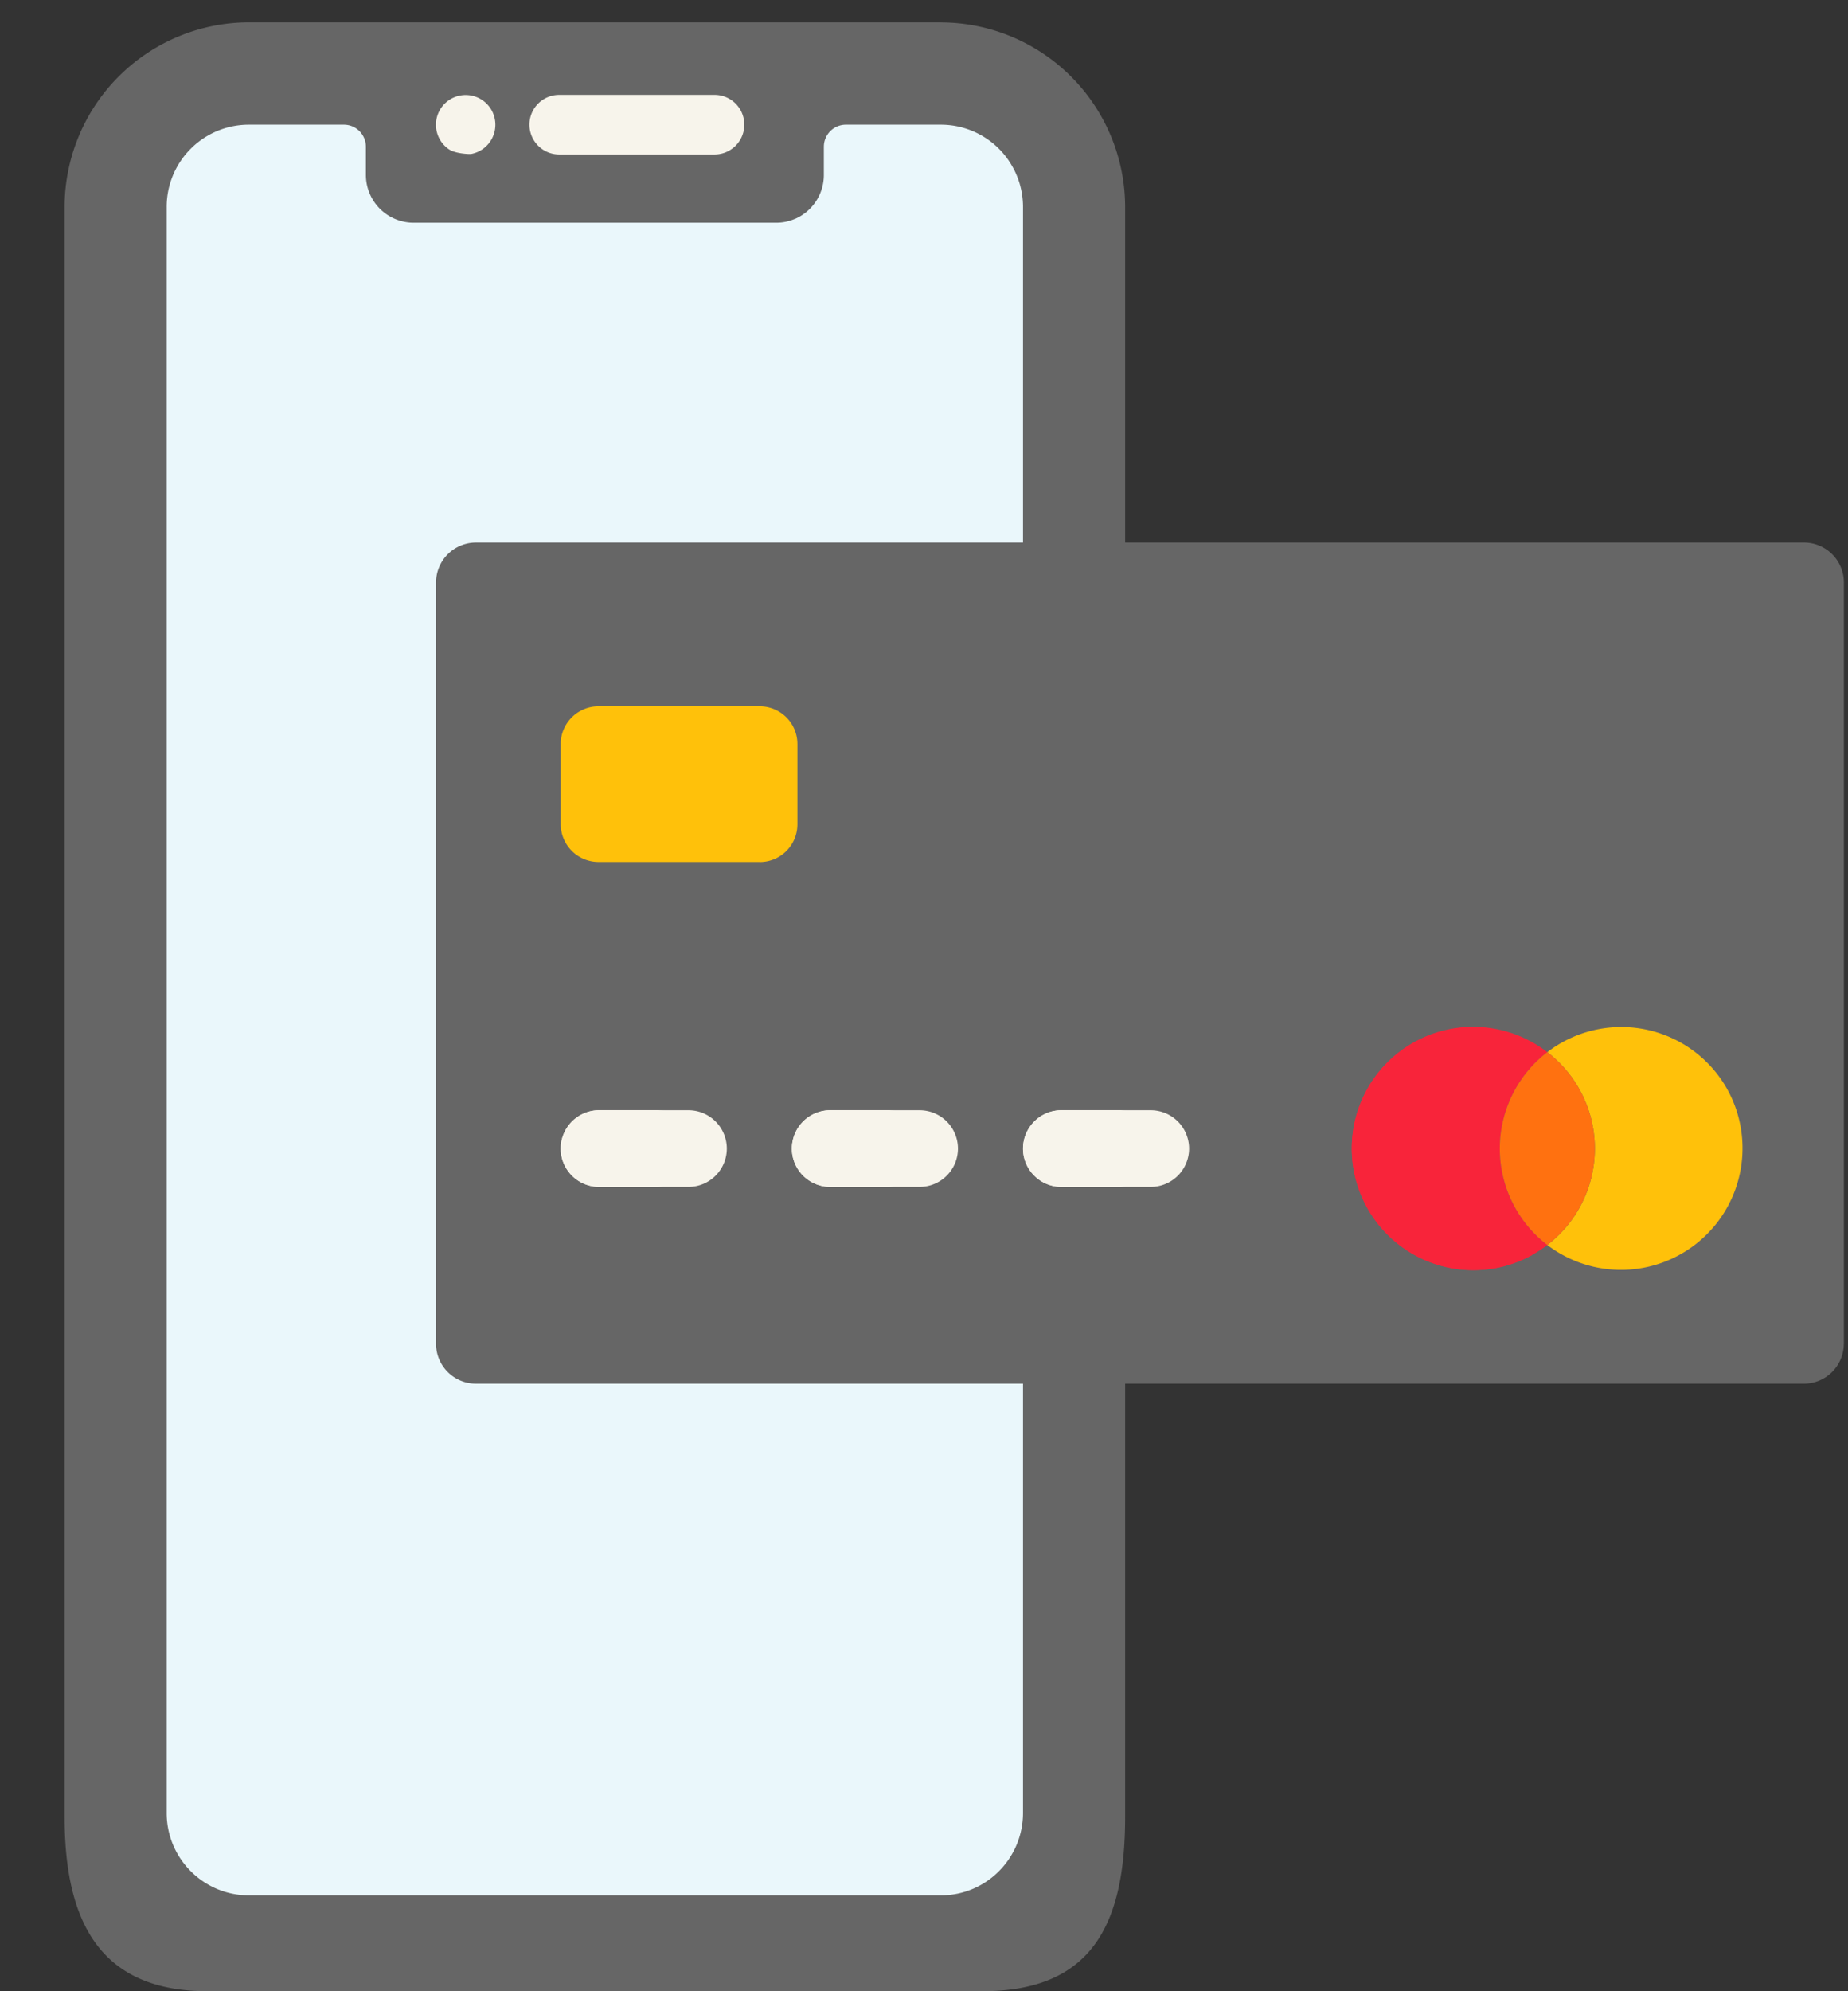 <svg xmlns="http://www.w3.org/2000/svg" width="26" height="28" viewBox="0 0 26 28"><rect x="0" y="0" width="26" height="28" fill="#333333" stroke="none"/><g><g><path fill="#666" d="M13.237.314H3.502A2.599 2.599 0 0 0 .909 2.91V25.546C.909 27.05 1.426 28 2.922 28h10.895c1.55 0 2.013-.945 2.013-2.454V2.912A2.599 2.599 0 0 0 13.237.315z"/></g><g><path fill="#eaf7fb" d="M14.196 2.264a1.156 1.156 0 0 0-.96-.511h-1.334a.31.31 0 0 0-.311.31v.399a.673.673 0 0 1-.41.618c-.002 0-.005 0-.007.002a.663.663 0 0 1-.252.05H5.818a.672.672 0 0 1-.67-.67v-.398a.31.31 0 0 0-.31-.311H3.502a1.156 1.156 0 0 0-1.157 1.159v22.581c0 .64.518 1.159 1.157 1.159h9.735c.639 0 1.156-.52 1.156-1.16V2.913c0-.24-.072-.463-.197-.648z"/></g><g><path fill="#666" d="M25.942 18.898V8.19a.562.562 0 0 0-.561-.561H6.696a.562.562 0 0 0-.561.56v10.708c0 .309.252.56.56.56h18.686a.562.562 0 0 0 .56-.56z"/></g><g><path fill="#f7f4eb" d="M10.053 2.172H7.868a.418.418 0 0 1 0-.838h2.185a.418.418 0 0 1 0 .838z"/></g><g><path fill="#f7f4eb" d="M6.32 2.102a.418.418 0 1 1 .313.062c-.025.006-.227-.004-.312-.062z"/></g><g><path fill="#f8243a" d="M21.33 17.006a1.71 1.71 0 0 1 .44-2.21 1.707 1.707 0 0 0-2.519 2.21 1.709 1.709 0 0 0 2.52.5 1.693 1.693 0 0 1-.44-.5z"/></g><g><path fill="#f8243a" d="M20.12 16.789a1.709 1.709 0 0 1 .626-2.334l.02-.011a1.709 1.709 0 1 0 .798 3.199 1.709 1.709 0 0 1-1.443-.854z"/></g><g><path fill="#ffc10a" d="M24.29 15.297a1.708 1.708 0 0 0-2.52-.502 1.71 1.71 0 0 1 0 2.712 1.71 1.71 0 0 0 2.52-2.21z"/></g><g><path fill="#ff7110" d="M22.21 15.297a1.71 1.71 0 0 0-.44-.502 1.709 1.709 0 0 0 0 2.712 1.71 1.71 0 0 0 .44-2.21z"/></g><g><path fill="#f7f4eb" d="M8.428 16.69h1.26a.54.54 0 0 0 .538-.539.54.54 0 0 0-.538-.539h-1.26a.541.541 0 0 0-.539.54c0 .295.243.538.54.538z"/></g><g><path fill="#f7f4eb" d="M8.818 16.151c0-.296.243-.539.54-.539h-.93a.54.54 0 0 0-.539.54.54.54 0 0 0 .54.538h.928a.541.541 0 0 1-.539-.539z"/></g><g><path fill="#f7f4eb" d="M11.68 16.69h1.26a.54.54 0 0 0 .538-.539.54.54 0 0 0-.538-.539h-1.26a.541.541 0 0 0-.539.54c0 .295.243.538.54.538z"/></g><g><path fill="#f7f4eb" d="M12.07 16.151c0-.296.243-.539.54-.539h-.93a.54.54 0 0 0-.539.54.54.54 0 0 0 .54.538h.928a.541.541 0 0 1-.539-.539z"/></g><g><path fill="#f7f4eb" d="M14.932 16.69h1.26a.54.54 0 0 0 .538-.539.54.54 0 0 0-.538-.539h-1.26a.541.541 0 0 0-.539.54c0 .295.243.538.54.538z"/></g><g><path fill="#f7f4eb" d="M15.322 16.151c0-.296.243-.539.54-.539h-.93a.54.54 0 0 0-.539.54.54.54 0 0 0 .54.538h.928a.541.541 0 0 1-.539-.539z"/></g><g><path fill="#ffc10a" d="M10.69 12.12H8.419a.532.532 0 0 1-.53-.53v-1.13c0-.29.239-.528.53-.528h2.27a.53.53 0 0 1 .53.529v1.13a.53.53 0 0 1-.53.53z"/></g></g></svg>